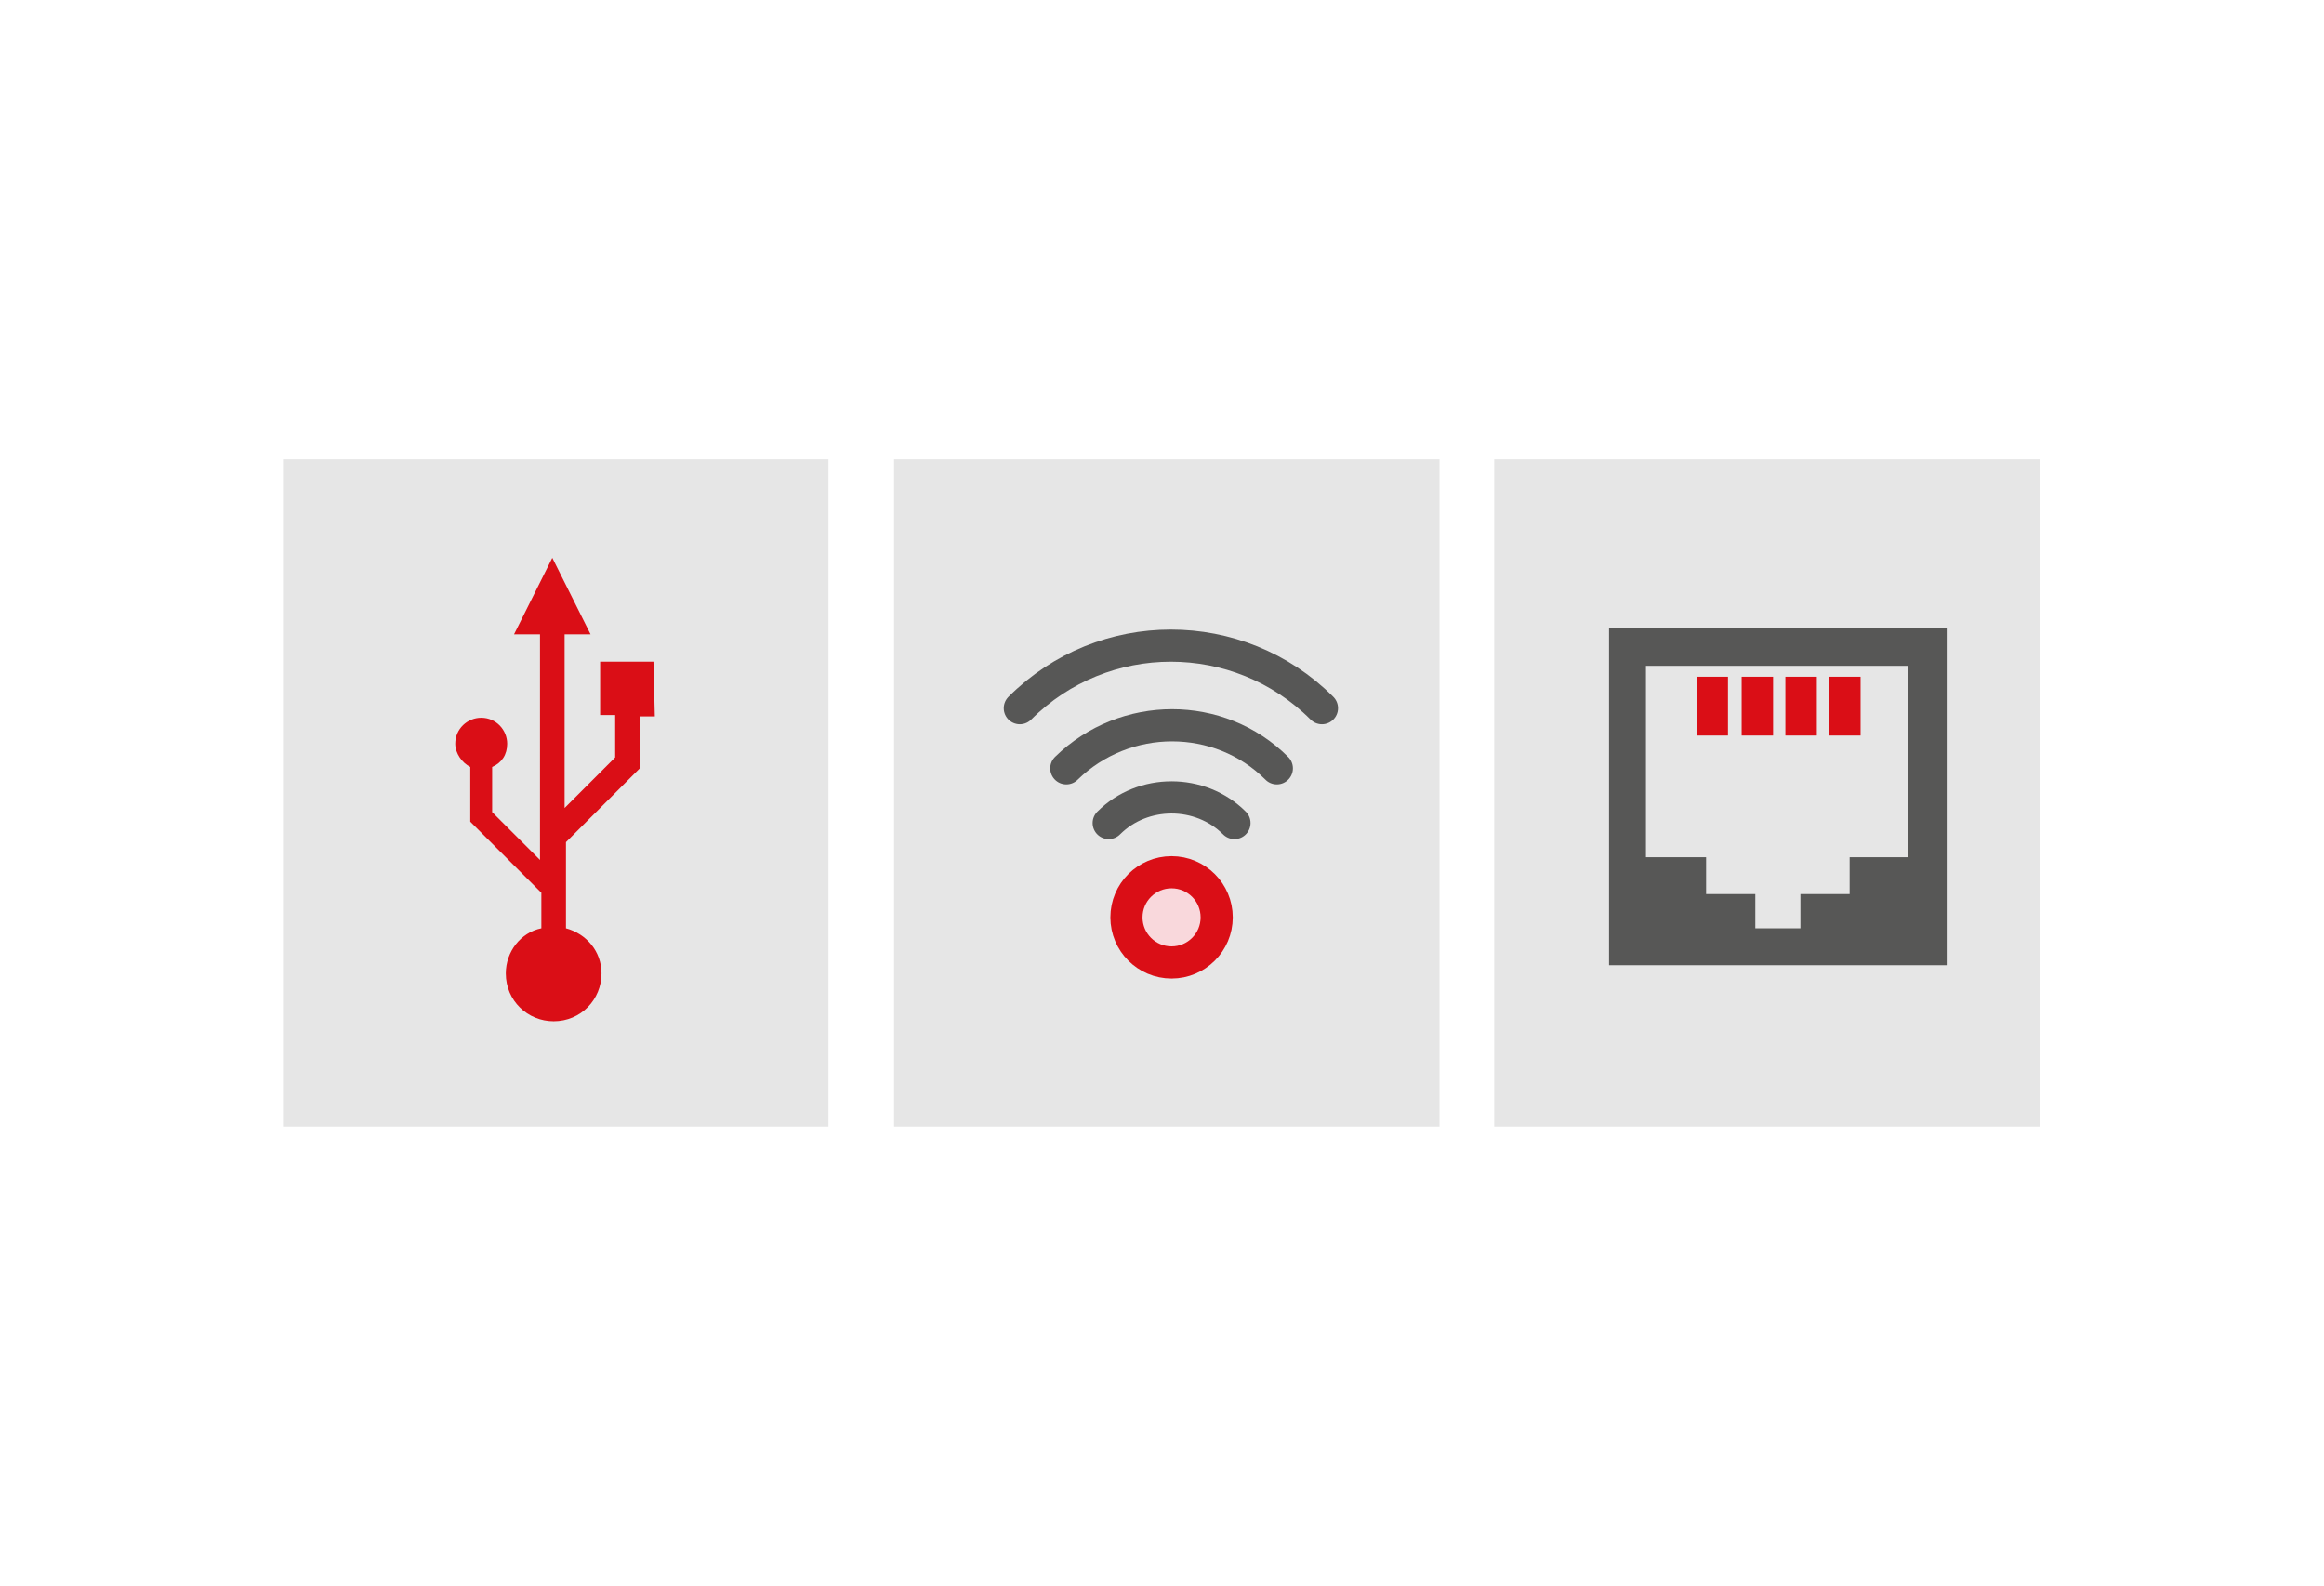 <?xml version="1.0" encoding="utf-8"?>
<!-- Generator: Adobe Illustrator 19.2.1, SVG Export Plug-In . SVG Version: 6.00 Build 0)  -->
<svg version="1.1" id="Guide" xmlns="http://www.w3.org/2000/svg" xmlns:xlink="http://www.w3.org/1999/xlink" x="0px" y="0px"
	 viewBox="0 0 170 116" style="enable-background:new 0 0 170 116;" xml:space="preserve">
<style type="text/css">
	.st0{fill:#E6E6E6;}
	.st1{fill:#DA0E16;}
	.st2{fill:none;stroke:#575756;stroke-width:2.352;stroke-linecap:round;stroke-linejoin:round;stroke-miterlimit:10;}
	.st3{fill:#F9D8DC;stroke:#DA0E16;stroke-width:2.352;stroke-linecap:round;stroke-linejoin:round;stroke-miterlimit:10;}
	.st4{enable-background:new    ;}
	.st5{fill:#575756;}
</style>
<g>
	<rect x="20.7" y="33.6" class="st0" width="39.9" height="48.8"/>
	<path class="st1" d="M47.9,52.4h-1.1v3.8l0,0l-5.4,5.4v6.3c1.5,0.4,2.6,1.7,2.6,3.3c0,1.9-1.5,3.5-3.5,3.5c-1.9,0-3.5-1.5-3.5-3.5
		c0-1.6,1.1-3,2.6-3.3v-2.6l-5.2-5.2l0,0v-4c-0.6-0.3-1.1-1-1.1-1.7c0-1.1,0.9-1.9,1.9-1.9c1.1,0,1.9,0.9,1.9,1.9
		c0,0.8-0.4,1.4-1.1,1.7v3.3l3.5,3.5V46.4h-1.9l2.8-5.6l2.8,5.6h-1.9v12.7l3.7-3.7v-3.1h-1.1v-3.9h3.9L47.9,52.4L47.9,52.4z"/>
	<rect x="65.4" y="33.6" class="st0" width="39.9" height="48.8"/>
	<rect x="109.3" y="33.6" class="st0" width="39.9" height="48.8"/>
	<g>
		<g>
			<path class="st2" d="M93.4,56.2c-4.2-4.2-11.1-4.2-15.4,0"/>
			<path class="st2" d="M96.7,51.8c-6.1-6.1-16-6.1-22.1,0"/>
			<path class="st2" d="M90.3,60.2c-2.5-2.5-6.7-2.5-9.2,0"/>
		</g>
		<circle class="st3" cx="85.7" cy="67.1" r="3.3"/>
	</g>
	<g>
		<g class="st4">
			<g>
				<g>
					<path class="st5" d="M117.7,45.9v24.7h24.7V45.9H117.7z M139.7,62.7h-4.4v2.7h-3.6v2.5h-3.3v-2.5h-3.6v-2.7h-4.4v-14h19.2V62.7
						z"/>
				</g>
			</g>
		</g>
	</g>
	<rect x="124.1" y="49.5" class="st1" width="2.3" height="4.3"/>
	<rect x="127.4" y="49.5" class="st1" width="2.3" height="4.3"/>
	<rect x="130.6" y="49.5" class="st1" width="2.3" height="4.3"/>
	<rect x="133.8" y="49.5" class="st1" width="2.3" height="4.3"/>
</g>
</svg>
